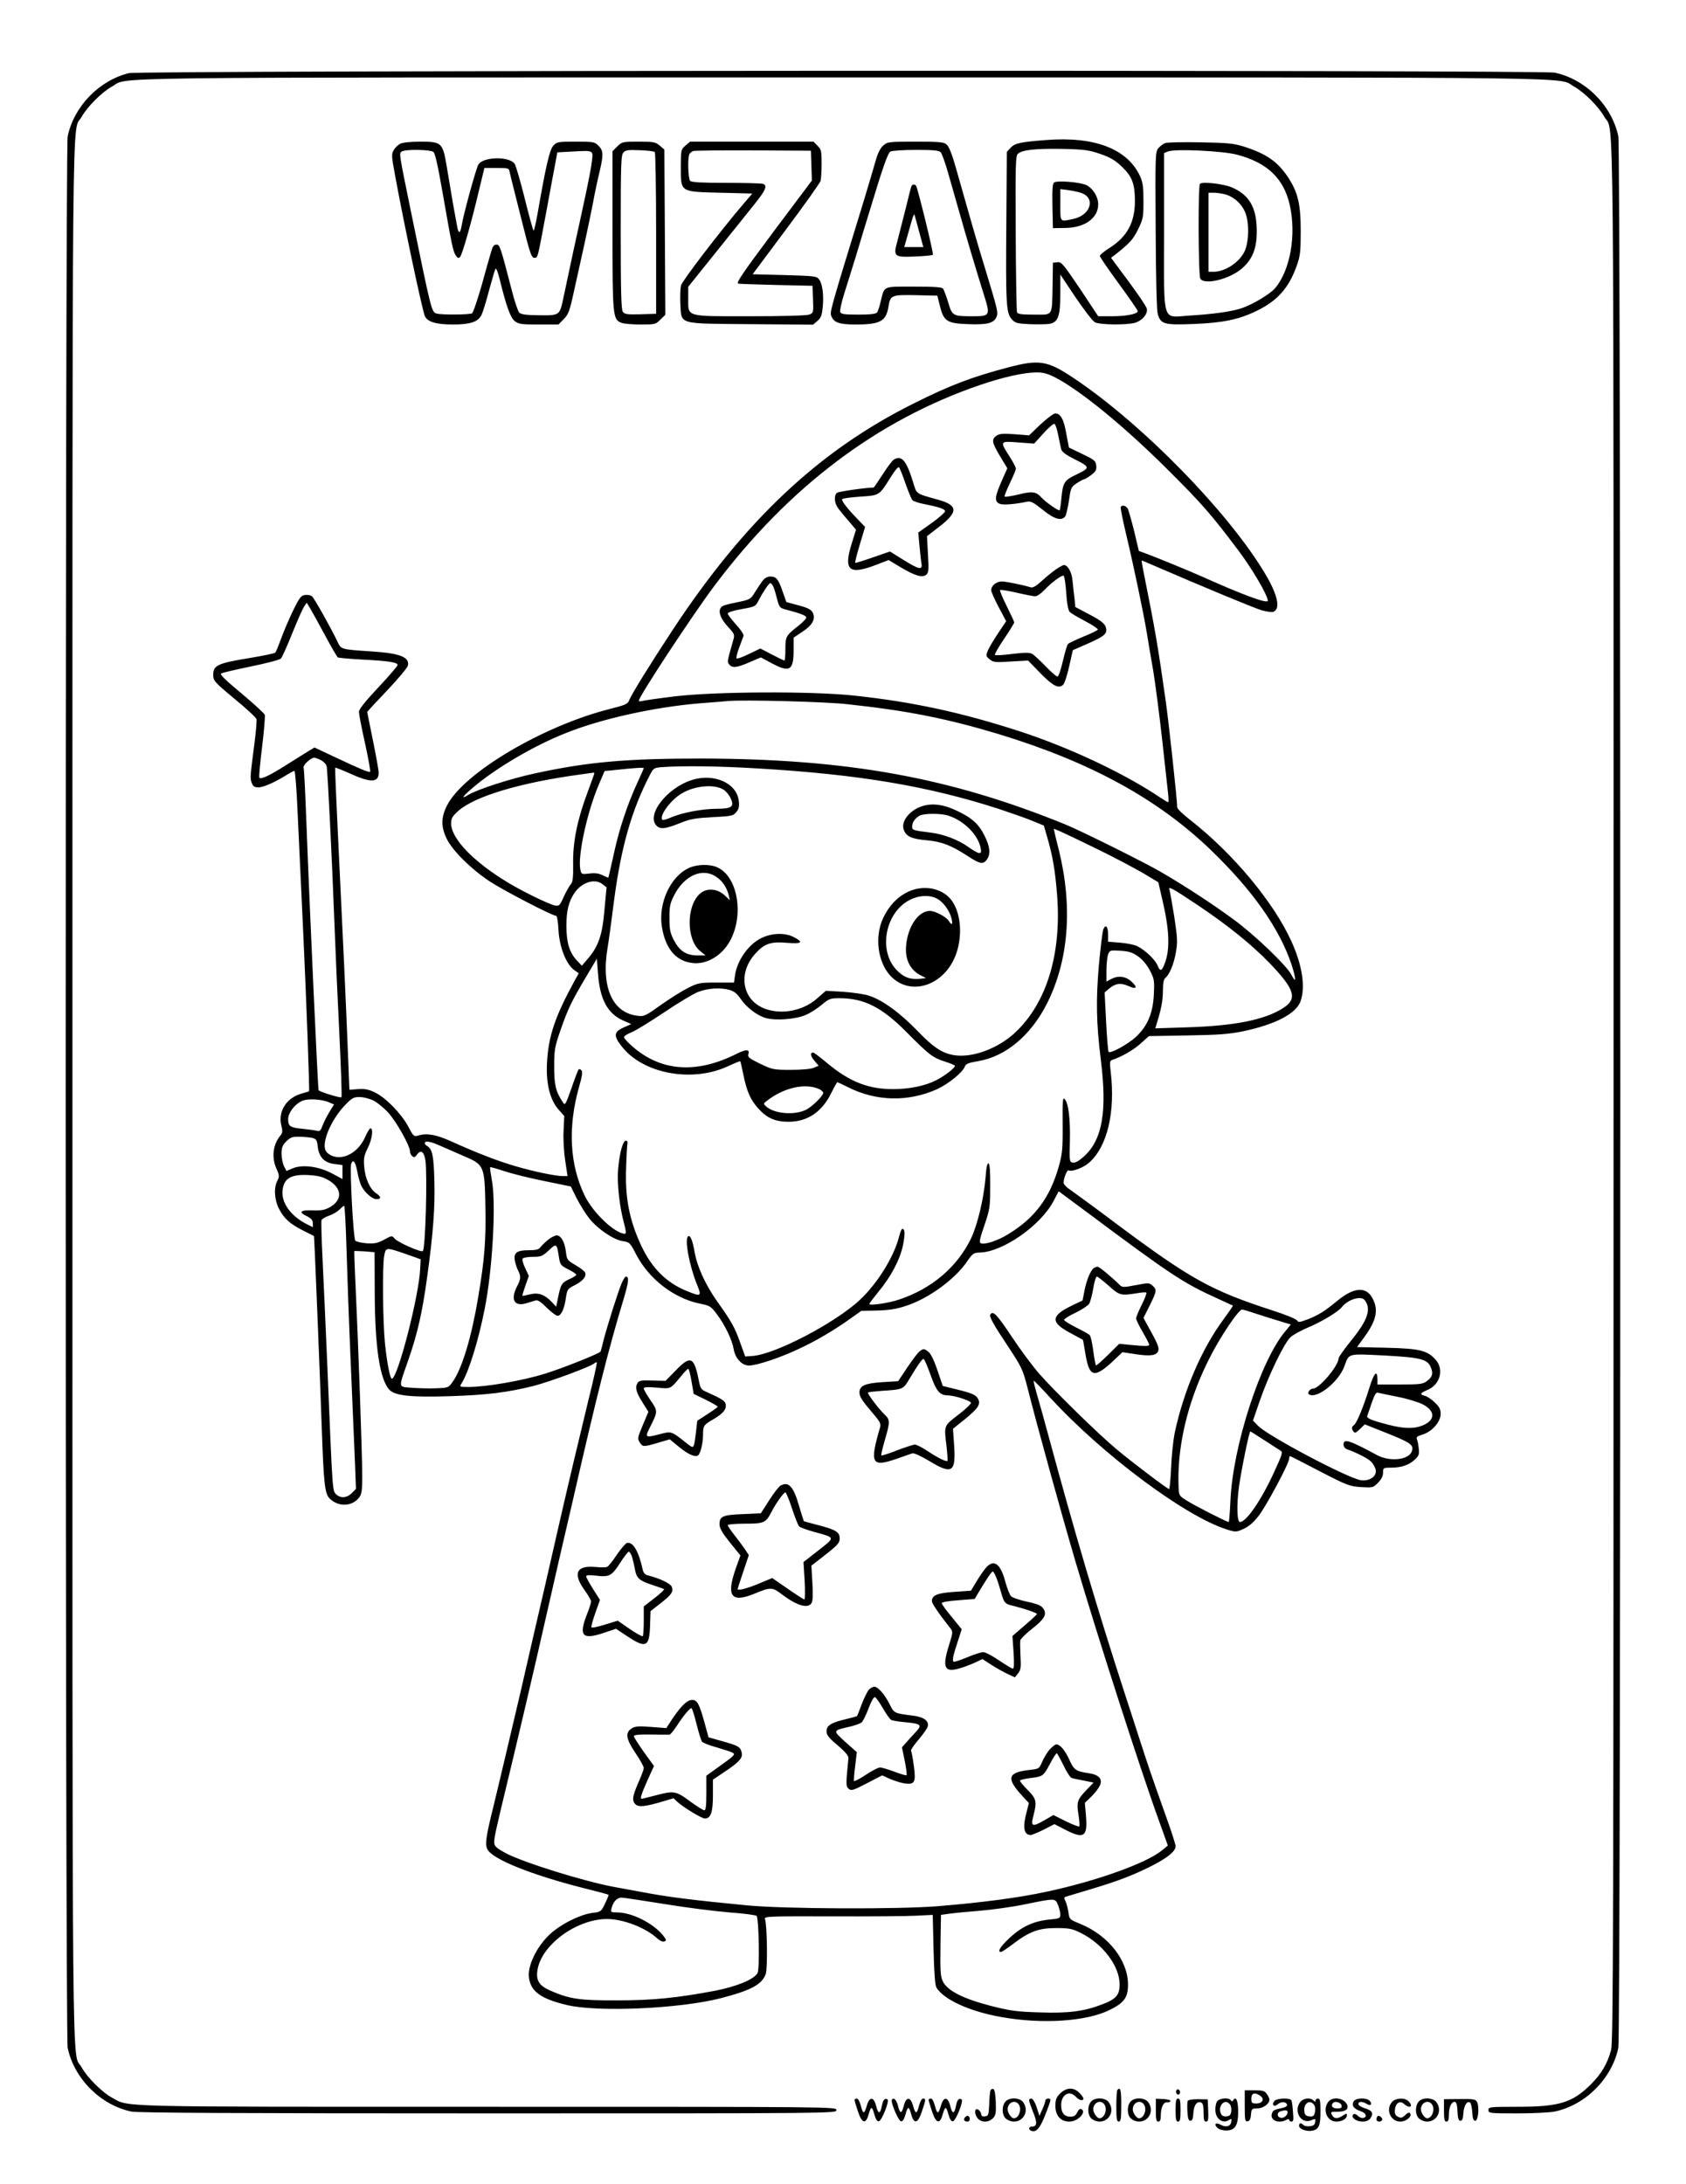 <?xml version="1.0" standalone="no"?>
<!DOCTYPE svg PUBLIC "-//W3C//DTD SVG 20010904//EN"
 "http://www.w3.org/TR/2001/REC-SVG-20010904/DTD/svg10.dtd">
<svg version="1.0" xmlns="http://www.w3.org/2000/svg"
 width="1024pt" height="1326pt" viewBox="0 0 1024 1326"
 preserveAspectRatio="xMidYMid meet">

<g transform="translate(0,1326) scale(0.1,-0.1)"
fill="#000000" stroke="none">
<path d="M783 12816 c-181 -44 -334 -202 -372 -384 -16 -76 -16 -11528 0
-11604 39 -187 200 -348 387 -387 38 -8 662 -11 2167 -11 2108 0 2115 0 2115
20 0 20 -7 20 -2118 20 -2314 0 -2173 -3 -2283 56 -61 34 -149 122 -183 183
-61 113 -56 -384 -56 5921 0 6305 -5 5808 56 5921 34 61 122 149 183 183 112
60 -240 56 4441 56 4681 0 4329 4 4441 -56 61 -34 149 -122 183 -183 61 -113
56 384 56 -5921 0 -5139 -2 -5762 -15 -5815 -22 -82 -58 -144 -122 -208 -112
-112 -193 -137 -445 -137 -171 0 -178 -1 -178 -20 0 -19 7 -20 175 -20 95 0
198 5 227 11 187 39 348 200 387 387 16 76 16 11528 0 11604 -39 187 -200 348
-387 387 -82 17 -8588 14 -8659 -3z"/>
<path d="M6355 12410 c-157 -12 -191 -19 -217 -47 l-23 -25 -3 -431 c-4 -490
-1 -546 32 -584 21 -24 31 -27 109 -31 47 -2 102 -1 122 2 52 10 65 47 65 187
l0 112 93 -139 c52 -76 104 -145 118 -151 29 -15 189 -17 241 -3 46 13 81 55
73 87 -3 13 -53 87 -111 165 l-106 143 24 18 c90 71 109 92 140 154 31 64 33
74 33 173 0 86 -4 113 -21 151 -77 165 -275 242 -569 219z m329 -85 c63 -22
90 -39 132 -79 60 -58 77 -103 77 -206 0 -130 -47 -217 -154 -285 -32 -20 -59
-42 -59 -49 0 -6 52 -82 115 -168 63 -86 115 -161 115 -167 0 -17 -70 -31
-157 -31 l-83 0 -110 166 c-102 151 -113 165 -138 162 l-27 -3 -2 -135 c-4
-195 5 -180 -112 -180 -75 0 -100 3 -104 14 -3 8 -7 224 -8 480 -2 411 -1 469
13 482 24 24 108 33 273 30 133 -3 159 -7 229 -31z"/>
<path d="M6402 12152 c-9 -6 -12 -42 -10 -143 l3 -134 70 1 c122 0 205 59 205
144 0 45 -31 95 -71 116 -36 18 -177 30 -197 16z m167 -64 c87 -32 54 -135
-50 -157 -83 -18 -79 -22 -79 85 l0 96 53 -7 c28 -4 63 -12 76 -17z"/>
<path d="M2430 12387 c-13 -7 -31 -24 -39 -39 -14 -24 -13 -38 8 -150 55 -301
165 -817 181 -856 15 -36 68 -52 170 -52 105 0 152 15 174 57 8 16 29 83 46
149 18 65 35 125 39 132 4 7 15 -19 25 -60 42 -171 66 -236 92 -257 24 -19 41
-21 146 -21 l120 0 32 33 c29 29 36 48 65 182 18 83 46 209 62 280 16 72 38
180 50 240 11 61 29 146 40 190 25 106 24 131 -6 160 -23 24 -30 25 -138 25
-107 0 -115 -1 -136 -24 -23 -24 -46 -125 -96 -413 -10 -57 -21 -103 -24 -103
-3 0 -27 86 -53 191 -26 105 -54 201 -62 214 -32 48 -194 44 -221 -5 -15 -27
-91 -304 -101 -369 -8 -49 -19 -53 -27 -8 -3 17 -15 82 -26 142 -10 61 -27
159 -37 220 -25 149 -30 155 -161 155 -58 0 -108 -5 -123 -13z m202 -49 c11
-9 28 -86 57 -253 57 -325 62 -346 78 -374 13 -19 17 -21 28 -10 13 16 67 203
115 407 l32 132 74 0 c73 0 75 0 80 -27 3 -16 34 -138 68 -273 54 -216 63
-245 81 -245 22 0 18 -15 75 290 22 121 46 249 53 285 l12 65 91 5 c131 7 127
9 119 -58 -3 -32 -22 -129 -41 -217 -19 -88 -52 -241 -74 -340 -21 -99 -46
-217 -56 -263 -25 -119 -22 -117 -149 -116 -79 1 -110 5 -121 16 -8 8 -28 66
-44 129 -71 273 -74 284 -95 284 -15 0 -23 -11 -31 -40 -7 -22 -33 -114 -58
-205 -26 -90 -52 -168 -59 -172 -14 -9 -182 -10 -214 -2 -32 9 -31 4 -159 629
-71 347 -71 345 -54 355 23 15 173 12 192 -2z"/>
<path d="M3749 12371 l-29 -29 0 -482 c0 -524 2 -540 55 -560 15 -6 67 -10
116 -10 87 0 92 1 120 30 l30 29 -3 501 -3 502 -28 24 c-26 22 -37 24 -128 24
-98 0 -101 -1 -130 -29z m228 -34 c4 -5 8 -228 8 -495 l0 -487 -95 -3 c-80 -2
-97 0 -107 15 -10 13 -13 123 -13 484 0 423 2 469 17 484 13 14 32 16 99 13
45 -1 86 -7 91 -11z"/>
<path d="M4163 12376 c-27 -24 -28 -27 -28 -130 0 -154 -7 -150 240 -156 l194
-5 -52 -61 c-143 -167 -373 -468 -381 -497 -4 -18 -6 -67 -4 -110 8 -130 -22
-121 427 -125 l379 -3 27 23 c22 19 27 34 32 85 7 73 -2 141 -23 168 -14 18
-30 20 -209 25 l-194 5 203 272 c112 150 206 282 210 295 3 13 6 60 6 106 0
75 -2 85 -25 107 l-24 25 -375 0 -375 0 -28 -24z m765 -121 l3 -91 -226 -301
c-199 -267 -233 -317 -222 -325 1 -1 103 -5 227 -8 l225 -5 3 -83 c3 -81 2
-82 -23 -92 -16 -6 -164 -10 -361 -10 -395 0 -374 -6 -374 110 l0 69 159 198
c87 109 193 241 235 293 77 95 89 123 60 134 -9 3 -109 6 -223 6 -148 0 -210
3 -219 12 -13 13 -17 146 -4 164 4 6 14 14 22 17 8 3 173 5 365 4 l350 -2 3
-90z"/>
<path d="M5365 12377 c-17 -14 -33 -45 -45 -87 -10 -36 -41 -139 -68 -230
-217 -707 -213 -693 -202 -721 16 -38 49 -49 148 -49 148 0 184 20 198 108 11
70 18 73 166 70 l131 -3 16 -64 c23 -92 44 -105 174 -109 114 -4 152 6 169 43
12 27 8 42 -72 305 -38 123 -75 250 -164 565 -32 115 -51 165 -67 178 -18 15
-44 17 -190 17 -160 0 -169 -1 -194 -23z m348 -41 c8 -8 28 -65 46 -128 18
-62 48 -169 68 -238 43 -153 105 -360 149 -500 40 -126 37 -130 -67 -130 -122
0 -126 2 -150 84 -12 39 -26 77 -32 84 -7 9 -55 12 -178 12 -191 0 -176 6
-200 -90 -7 -30 -17 -61 -22 -67 -7 -9 -42 -13 -114 -13 -86 0 -105 3 -110 16
-3 9 8 60 25 113 17 53 49 157 72 231 22 74 59 196 82 270 81 268 110 350 126
360 9 5 79 10 154 10 105 0 140 -3 151 -14z"/>
<path d="M5537 12133 c-3 -5 -19 -66 -36 -138 -18 -71 -41 -161 -51 -200 -26
-94 -20 -98 113 -92 53 2 100 7 103 10 6 6 -91 400 -102 419 -6 10 -21 10 -27
1z m48 -289 l23 -84 -58 0 -58 0 25 88 c32 115 35 122 40 99 3 -10 15 -56 28
-103z"/>
<path d="M7075 12391 c-11 -5 -29 -18 -39 -30 -19 -21 -20 -39 -17 -494 1
-269 6 -488 12 -510 17 -65 37 -71 217 -64 179 7 277 27 387 81 126 62 193
139 241 273 21 59 24 86 24 209 0 167 -17 237 -79 331 -63 93 -131 140 -266
183 -60 19 -97 23 -265 26 -107 2 -204 0 -215 -5z m438 -70 c185 -49 285 -145
321 -308 40 -181 2 -393 -89 -502 -33 -38 -142 -103 -210 -124 -63 -20 -169
-34 -311 -43 -170 -10 -154 -62 -154 511 l0 476 23 9 c40 18 332 4 420 -19z"/>
<path d="M7288 12144 c-12 -12 -10 -552 2 -575 23 -42 179 -4 254 62 64 56 90
123 89 229 -1 139 -44 215 -148 261 -51 23 -183 38 -197 23z m154 -64 c50 -14
97 -55 119 -105 27 -59 26 -181 -2 -241 -32 -67 -118 -124 -189 -124 l-30 0 0
240 0 240 33 0 c17 0 49 -5 69 -10z"/>
<path d="M6125 11030 c-221 -58 -353 -108 -575 -219 -575 -286 -1026 -710
-1465 -1376 -135 -205 -251 -392 -264 -427 -8 -22 -23 -28 -117 -52 -405 -102
-889 -388 -989 -586 -37 -72 -37 -130 -2 -202 36 -73 147 -183 260 -258 83
-55 382 -210 405 -210 5 0 12 -39 14 -87 6 -103 46 -205 94 -241 l29 -21 -24
-43 c-120 -219 -161 -339 -169 -505 -6 -124 19 -222 72 -281 l33 -37 -4 -90
c-3 -50 2 -131 10 -182 l14 -93 -28 0 c-43 0 -175 27 -284 59 -103 29 -243 83
-399 154 -90 40 -145 49 -197 33 -25 -7 -29 -4 -60 56 -43 79 -139 177 -204
207 -38 18 -62 22 -101 19 l-52 -4 -6 155 c-18 452 -31 717 -65 1426 -10 204
-17 372 -15 374 2 2 40 -13 85 -33 129 -59 179 -59 179 3 0 14 -16 103 -35
196 -19 94 -35 171 -35 173 0 1 54 60 120 129 67 70 123 138 127 151 13 52
-47 76 -217 87 -194 13 -187 11 -212 63 -40 84 -140 261 -153 272 -8 6 -26 10
-42 8 -24 -3 -34 -15 -72 -93 -24 -49 -57 -126 -73 -170 -16 -44 -32 -83 -36
-87 -5 -5 -78 -20 -163 -34 -185 -30 -214 -44 -214 -99 0 -38 4 -43 130 -148
72 -59 132 -115 133 -123 2 -9 -3 -73 -12 -142 -27 -210 -28 -216 -17 -245 8
-21 17 -27 41 -27 30 0 100 31 172 76 21 13 41 24 46 24 5 0 14 -118 20 -262
7 -145 21 -452 32 -683 21 -447 41 -998 37 -1000 -1 -1 -21 -7 -45 -14 -93
-26 -145 -109 -123 -195 8 -31 7 -44 -3 -56 -48 -55 -59 -136 -26 -207 17 -38
17 -46 5 -70 -23 -43 -19 -117 10 -172 29 -58 67 -92 149 -133 34 -17 62 -31
63 -32 2 -2 38 -883 48 -1186 11 -311 18 -376 45 -405 51 -54 136 -53 180 2
17 22 20 41 20 137 0 123 -24 800 -40 1140 -6 120 -9 220 -8 221 2 1 30 0 63
-2 l60 -5 1 -247 c1 -325 30 -521 87 -586 33 -38 128 -49 372 -41 219 7 345
22 505 62 101 26 341 115 368 136 7 6 14 9 17 6 2 -2 -20 -103 -50 -223 -60
-248 -115 -478 -174 -735 -68 -300 -121 -529 -161 -700 -21 -91 -56 -244 -78
-340 -70 -299 -132 -560 -161 -680 -50 -200 -57 -248 -40 -278 32 -60 268
-154 578 -233 85 -21 156 -40 157 -42 2 -1 -8 -26 -21 -53 -24 -50 -26 -51
-77 -57 -78 -10 -203 -74 -267 -138 -75 -75 -125 -181 -119 -250 9 -87 70
-133 230 -171 187 -45 685 -23 935 41 186 48 252 84 274 148 12 37 8 301 -5
334 -6 15 30 16 406 15 227 -1 458 1 513 4 l100 5 5 -210 c3 -132 9 -217 17
-230 42 -73 201 -146 393 -180 251 -45 519 -27 660 43 89 44 111 76 111 154 0
147 -120 299 -289 368 -66 27 -67 27 -73 72 -4 25 -12 55 -18 67 -9 17 -9 22
1 26 7 2 76 23 153 46 168 50 261 86 377 145 94 49 138 86 138 116 0 10 -23
83 -51 161 -95 265 -117 332 -164 477 -26 80 -64 199 -86 265 -176 541 -313
1005 -470 1585 -23 85 -54 197 -69 248 -15 51 -25 92 -21 90 4 -2 51 -50 104
-108 316 -343 816 -716 1068 -795 54 -17 57 -17 101 3 32 14 61 39 92 79 46
58 186 320 186 348 0 8 2 15 5 15 3 0 84 -41 181 -92 166 -86 181 -91 250 -96
71 -4 74 -4 103 26 21 21 31 40 31 61 0 30 1 31 49 31 62 0 109 16 144 49 24
22 28 32 24 66 -2 22 -7 48 -11 57 -6 13 1 19 34 29 57 17 110 77 110 125 0
29 -8 44 -36 70 -19 19 -46 37 -60 40 -33 9 -30 16 16 36 78 32 102 127 48
185 -50 55 -97 66 -295 71 l-181 4 43 59 c78 106 90 172 46 246 -39 63 -110
56 -205 -21 -80 -66 -116 -89 -185 -116 -48 -18 -56 -19 -63 -6 -5 8 -72 36
-151 61 -373 121 -498 191 -947 526 -129 97 -254 188 -277 204 -24 15 -43 35
-43 45 0 28 21 80 31 75 17 -11 90 16 123 46 111 97 161 306 132 552 -7 60 -6
68 11 73 56 19 128 60 171 99 l50 45 233 4 c191 3 253 8 338 25 199 42 325
108 351 185 29 88 9 217 -56 360 -108 239 -355 535 -616 739 -43 33 -78 67
-78 76 0 41 -52 521 -70 646 -47 331 -63 427 -134 780 -8 39 -13 71 -12 72 1
1 30 -11 66 -27 284 -123 618 -262 663 -275 30 -8 61 -13 71 -9 44 17 27 100
-46 224 -220 374 -751 918 -1169 1196 -157 105 -208 113 -394 64z m281 -60
c153 -78 421 -297 685 -560 212 -211 265 -272 432 -494 86 -115 177 -271 177
-303 0 -20 -151 35 -400 147 -74 33 -286 120 -344 141 l-39 14 -28 118 c-16
65 -34 127 -39 138 -11 19 -35 26 -43 11 -3 -4 12 -79 33 -167 45 -188 105
-475 125 -595 7 -47 25 -150 39 -230 13 -80 38 -271 55 -425 17 -154 33 -301
36 -327 3 -27 3 -48 0 -48 -4 0 -25 13 -48 28 -218 147 -553 305 -862 405
-347 112 -642 176 -995 214 -257 28 -851 25 -1095 -5 -99 -12 -188 -25 -197
-28 -10 -3 -18 -2 -18 2 0 25 325 519 460 699 449 597 986 1003 1610 1217 137
47 264 76 341 77 43 1 69 -6 115 -29z m-4433 -1565 c38 -71 74 -133 79 -136 5
-3 71 -9 146 -13 160 -8 217 -17 217 -33 0 -6 -53 -68 -117 -136 -81 -86 -118
-133 -118 -149 0 -12 16 -98 37 -190 20 -92 34 -170 31 -173 -6 -6 -56 14
-221 92 l-117 55 -33 -20 c-17 -10 -76 -47 -130 -81 -110 -70 -163 -95 -172
-82 -3 5 5 90 17 188 12 98 19 186 16 194 -4 9 -67 67 -142 130 -95 78 -132
115 -123 120 7 5 89 24 181 43 93 19 174 40 182 48 7 7 38 75 68 151 31 76 63
149 72 163 l17 25 20 -33 c11 -18 51 -91 90 -163z m3172 -420 c365 -39 605
-87 915 -180 561 -170 973 -395 1299 -710 252 -244 413 -474 486 -693 28 -88
28 -117 -1 -61 -28 56 -221 241 -349 335 -118 87 -281 195 -440 288 -93 55
-489 252 -585 291 -703 286 -1323 398 -2210 400 -455 0 -687 -20 -1010 -90
-146 -31 -357 -99 -408 -132 -46 -29 -31 -6 31 46 140 119 370 254 562 330
216 87 538 158 812 181 71 5 148 12 173 14 98 9 593 -4 725 -19z m-3195 -340
c16 -9 32 -25 34 -38 6 -25 32 -556 47 -947 5 -140 18 -435 29 -654 11 -220
17 -403 14 -407 -4 -7 -127 31 -139 42 -4 5 -53 1067 -75 1649 -6 162 -13 301
-16 309 -5 16 42 60 64 61 7 0 26 -7 42 -15z m2651 -50 c614 -36 1037 -107
1469 -247 69 -23 158 -54 197 -70 l73 -30 19 -66 c33 -111 49 -200 61 -351 29
-361 -63 -663 -258 -843 -96 -88 -240 -145 -347 -136 -83 7 -138 41 -244 151
-104 108 -214 188 -295 213 -28 9 -98 19 -156 23 l-104 6 -54 -47 c-84 -74
-211 -99 -313 -63 -140 50 -171 214 -62 335 56 62 93 75 196 66 88 -7 100 4
36 36 -52 27 -134 24 -197 -8 -77 -38 -146 -137 -158 -226 l-6 -43 -107 0
c-100 0 -111 -2 -171 -32 -36 -18 -110 -64 -165 -103 -92 -66 -103 -72 -140
-67 -155 17 -225 172 -185 412 6 33 24 164 40 292 43 324 107 547 218 760 21
40 24 42 74 46 128 9 351 6 579 -8z m-691 1 c0 -2 -15 -36 -34 -77 -65 -140
-113 -285 -146 -434 -18 -83 -34 -151 -35 -153 -1 -1 -16 5 -34 14 -24 12 -47
15 -81 11 -47 -6 -49 -5 -55 23 -18 80 41 351 112 517 l35 82 51 5 c127 14
187 18 187 12z m-300 -30 c0 -3 -20 -58 -44 -123 -60 -161 -88 -298 -85 -430
1 -82 -2 -107 -14 -121 -9 -10 -28 -44 -43 -76 -24 -54 -28 -58 -54 -53 -37 8
-188 81 -280 136 -212 127 -350 269 -350 362 0 30 7 43 41 74 101 91 379 174
749 224 36 5 68 9 73 10 4 0 7 -1 7 -3z m3055 -461 c105 -51 230 -118 280
-147 l90 -54 22 -95 c46 -192 51 -313 16 -401 -18 -46 -27 -47 -43 -8 -14 34
-74 91 -121 115 -17 9 -65 19 -105 22 l-74 6 0 43 c0 49 -15 66 -29 32 -5 -13
-17 -111 -27 -218 -18 -212 -16 -350 12 -575 39 -313 9 -483 -100 -583 -31
-29 -54 -42 -69 -40 -22 3 -22 6 -19 133 3 135 -9 230 -32 253 -12 12 -13 -12
-12 -155 1 -149 -2 -177 -23 -253 -54 -192 -146 -315 -310 -414 -61 -38 -139
-63 -163 -54 -12 5 -9 23 21 110 33 97 35 111 35 237 1 91 -3 135 -10 138 -8
3 -14 -26 -18 -84 -11 -130 -49 -290 -90 -375 -85 -172 -237 -301 -434 -367
-64 -22 -182 -39 -182 -27 0 4 24 35 53 71 79 95 133 198 151 284 14 70 13
101 -4 101 -4 0 -13 -21 -19 -46 -31 -123 -131 -285 -239 -386 -152 -141 -516
-331 -653 -340 l-43 -3 -31 86 c-34 94 -50 123 -141 251 -69 98 -120 209 -135
296 -12 70 -26 105 -39 97 -24 -15 6 -177 54 -295 29 -71 24 -73 -64 -37 -122
50 -210 137 -274 272 -73 155 -101 294 -93 480 2 72 6 137 8 145 2 8 -2 15
-10 15 -18 0 -38 -73 -47 -175 -7 -85 9 -228 36 -326 12 -43 14 -64 6 -64 -61
1 -193 126 -244 230 -92 188 -104 415 -36 658 20 69 24 96 15 105 -6 6 -13 8
-17 5 -3 -4 -23 -55 -43 -114 -38 -106 -39 -107 -54 -83 -42 64 -51 102 -51
214 0 101 3 119 38 220 45 129 65 172 154 322 l67 113 7 -90 c11 -156 58 -243
152 -285 l50 -22 -47 -21 c-60 -27 -62 -51 -8 -118 130 -163 424 -217 640
-118 41 19 75 33 77 31 2 -1 10 -38 19 -82 21 -102 43 -152 91 -205 52 -58
103 -80 184 -80 114 0 203 60 259 175 18 36 34 65 37 65 2 0 30 -13 62 -29
173 -88 368 -92 544 -13 69 32 154 101 168 137 6 17 23 23 81 33 168 28 322
158 419 352 131 261 156 585 71 930 -11 41 -22 87 -25 102 l-6 27 37 -15 c21
-9 124 -58 228 -109z m-3004 -214 l23 -18 -13 -139 c-13 -154 -37 -221 -104
-298 l-33 -39 -32 34 c-44 48 -62 107 -62 210 0 92 15 149 51 201 46 64 124
87 170 49z m3612 -125 c187 -125 331 -242 442 -357 150 -157 166 -213 78 -269
-113 -72 -294 -108 -587 -117 l-189 -6 7 24 c31 101 38 143 39 201 0 46 4 72
14 80 26 21 53 86 65 158 11 62 9 87 -10 215 -13 80 -26 153 -29 162 -10 26
14 13 170 -91z m-361 -312 c26 -18 53 -50 71 -84 27 -51 29 -61 25 -145 -5
-115 -38 -194 -110 -261 -47 -43 -153 -102 -165 -90 -3 3 -10 85 -15 183 l-9
178 26 22 c38 33 70 38 116 18 52 -24 62 -11 21 26 -36 33 -80 38 -124 15
l-28 -15 0 69 c0 38 5 81 10 96 10 25 13 26 75 22 51 -3 73 -10 107 -34z
m-2480 -204 c27 -8 45 -23 65 -52 36 -54 102 -104 156 -119 62 -16 182 -7 242
20 28 12 71 40 97 62 43 36 52 39 105 39 152 0 259 -54 413 -210 134 -135 156
-152 233 -176 31 -10 57 -21 57 -25 0 -13 -68 -65 -116 -88 -66 -33 -157 -52
-254 -53 -154 -1 -268 43 -406 158 -42 35 -80 64 -85 64 -20 0 -17 -21 7 -49
l26 -31 -29 -12 c-17 -8 -72 -13 -138 -13 -106 0 -113 1 -188 37 -66 32 -77
41 -72 57 10 32 -11 33 -72 3 -245 -123 -461 -107 -635 48 -27 23 -48 47 -48
53 0 7 21 21 48 31 26 11 115 66 197 121 83 56 175 111 205 123 60 23 135 28
192 12z m544 -602 c13 -6 24 -17 24 -23 0 -17 -66 -82 -102 -101 -67 -35 -188
-27 -240 15 -23 20 -23 20 -3 36 104 82 235 112 321 73z m-2709 -69 c23 -11
65 -45 92 -75 49 -54 131 -200 131 -234 0 -10 6 -23 14 -29 11 -10 17 -7 29
10 23 32 43 17 51 -37 12 -94 0 -533 -16 -549 -10 -10 -152 53 -171 75 -16 20
-17 20 -64 -6 -40 -21 -58 -25 -106 -22 -31 3 -62 9 -69 16 -12 12 -35 440
-25 467 12 30 25 14 37 -47 6 -35 18 -74 25 -88 21 -41 66 -80 91 -80 31 0 30
15 -2 36 -37 25 -66 89 -72 160 -4 53 -1 70 22 115 26 52 35 119 16 119 -5 0
-19 -23 -31 -50 -40 -94 -131 -146 -202 -117 -25 11 -38 24 -43 42 -14 57 42
181 118 262 45 47 55 53 91 53 23 0 60 -9 84 -21z m-269 -11 l31 -13 -28 -45
c-15 -25 -34 -62 -42 -83 -11 -31 -17 -37 -34 -32 -11 3 -49 8 -85 12 -78 7
-90 15 -90 59 0 41 48 100 94 114 38 11 112 6 154 -12z m-98 -217 c21 -6 26
-14 30 -54 8 -63 41 -97 104 -104 l46 -6 0 -42 0 -43 -65 35 c-80 42 -178 55
-238 30 l-37 -16 -15 29 c-8 16 -15 50 -15 75 0 38 5 52 29 76 26 25 36 29 83
28 29 -1 64 -4 78 -8z m781 -50 c35 -15 100 -44 144 -63 115 -49 119 -59 123
-303 4 -205 -5 -320 -43 -546 -40 -242 -97 -432 -153 -514 -28 -40 -28 -40
-102 -43 -41 -2 -108 0 -148 3 -86 8 -84 -10 -22 169 57 164 85 290 114 501
37 266 49 427 44 592 -4 147 -12 187 -44 206 -8 4 -14 12 -14 17 0 17 36 11
101 -19z m625 -211 l161 -33 35 -71 c20 -39 54 -94 77 -123 52 -65 148 -130
204 -138 41 -6 44 -9 82 -83 78 -148 229 -264 385 -296 60 -12 68 -16 102 -62
50 -65 95 -159 104 -214 9 -56 50 -100 93 -100 45 0 183 45 296 98 105 48 218
114 323 189 l63 45 97 2 c73 2 117 9 177 29 137 45 298 163 371 272 32 46 37
50 77 51 139 5 366 163 445 311 l32 61 178 -132 c499 -372 580 -426 782 -517
52 -24 96 -44 98 -45 2 -1 -23 -37 -55 -81 -135 -182 -244 -436 -299 -695 -8
-40 -18 -133 -21 -205 -3 -73 -9 -133 -12 -133 -10 0 -227 164 -321 243 -110
92 -372 348 -468 457 -41 47 -117 149 -169 228 -88 132 -112 157 -128 132 -8
-13 16 -57 112 -201 79 -120 85 -133 114 -245 57 -226 198 -737 291 -1054 133
-451 394 -1263 509 -1579 l52 -145 -34 -28 c-91 -77 -396 -187 -701 -252 -169
-37 -393 -66 -658 -88 -241 -20 -942 -17 -1165 5 -312 30 -456 48 -595 73 -74
14 -170 31 -212 39 -182 34 -546 147 -655 204 -51 27 -69 42 -71 60 -4 23 10
84 83 386 60 248 161 677 235 1005 23 102 59 259 80 350 21 91 57 246 80 345
141 618 218 923 307 1217 32 107 35 138 14 138 -4 0 -15 -17 -24 -37 -21 -47
-90 -266 -112 -352 -8 -36 -17 -66 -18 -67 -16 -15 -242 -105 -342 -135 -133
-41 -351 -79 -458 -79 -57 0 -57 0 -43 23 42 66 102 258 140 452 48 241 70
646 43 782 -7 40 -12 74 -10 77 2 2 41 -9 86 -24 45 -15 154 -42 243 -60z
m-1307 3 c79 -49 81 -117 6 -161 -33 -18 -52 -22 -105 -20 -76 3 -90 -10 -37
-35 28 -14 37 -25 37 -43 l0 -24 -40 20 c-94 48 -152 129 -144 202 7 75 52
101 163 94 58 -4 83 -11 120 -33z m105 -400 c4 -137 15 -453 26 -703 11 -250
22 -526 26 -612 l6 -157 -26 -26 c-30 -30 -69 -32 -95 -6 -22 22 -21 10 -51
736 -11 259 -25 570 -31 693 -6 122 -9 228 -6 235 3 7 23 19 46 27 22 7 50 24
62 36 13 13 26 24 29 24 4 0 10 -111 14 -247z m361 -46 l90 -32 -3 -58 c-7
-164 -137 -667 -172 -667 -11 0 -30 99 -42 215 -13 135 -16 463 -5 528 10 56
10 56 132 14z m5823 -279 c42 -54 20 -121 -79 -243 -43 -53 -79 -104 -79 -111
0 -45 -117 -184 -155 -184 -19 0 -38 -27 -25 -35 48 -30 180 75 215 170 30 81
16 77 243 66 220 -12 262 -22 282 -72 16 -37 10 -58 -23 -83 -26 -19 -42 -21
-165 -21 l-136 0 0 32 c-1 60 -21 39 -49 -52 -37 -118 -75 -211 -93 -226 -16
-13 -17 -19 -4 -39 8 -12 14 -10 39 14 l30 29 93 -37 c188 -74 206 -86 193
-126 -17 -53 -133 -66 -211 -24 -170 92 -204 102 -204 64 0 -11 8 -23 18 -27
58 -20 133 -58 150 -77 11 -11 23 -33 27 -47 10 -40 -36 -73 -90 -65 -79 12
-558 265 -623 329 l-32 33 41 119 c51 149 148 351 186 386 15 15 63 41 105 59
82 34 183 94 208 125 38 47 115 70 138 43z m-663 -82 c39 -13 103 -33 143 -45
l72 -22 -32 -39 c-151 -176 -321 -700 -335 -1032 -3 -71 -8 -128 -10 -128 -12
0 -212 102 -255 130 -48 30 -48 31 -50 88 -12 327 110 701 329 1010 24 34 49
62 56 62 7 0 44 -11 82 -24z m864 -506 c57 -11 125 -32 151 -45 76 -39 79 -93
7 -126 -54 -24 -115 -24 -213 1 -101 26 -136 40 -130 54 2 6 15 41 27 79 17
50 27 66 38 62 9 -2 63 -14 120 -25z m-812 -262 c45 -29 89 -58 99 -64 16 -9
14 -19 -34 -123 -78 -173 -172 -311 -211 -311 -18 0 -21 103 -6 214 13 96 62
336 69 336 2 0 39 -24 83 -52z m-3642 -2817 c132 -22 310 -44 395 -51 85 -6
159 -16 165 -21 14 -14 20 -321 6 -347 -20 -38 -126 -82 -260 -108 -229 -43
-377 -58 -591 -58 -230 -1 -290 8 -407 59 -68 30 -88 61 -79 122 21 153 235
312 422 313 99 0 236 -53 306 -118 17 -15 33 -22 43 -18 15 5 13 10 -10 39
-62 74 -189 137 -278 137 -38 0 -39 1 -32 28 9 36 33 62 59 62 12 0 129 -18
261 -39z m2391 -6 c7 -19 14 -45 14 -58 0 -22 -5 -25 -63 -30 -96 -9 -168 -41
-242 -109 -59 -54 -80 -88 -56 -88 6 0 38 21 73 48 102 77 157 97 263 97 80 0
97 -4 150 -30 134 -67 235 -201 235 -312 0 -65 -21 -89 -105 -121 -111 -43
-206 -55 -379 -49 -142 4 -177 9 -300 40 -165 43 -261 91 -289 147 -15 31 -17
59 -15 220 l3 185 50 7 c28 4 111 12 185 18 74 6 198 23 275 39 186 38 183 38
201 -4z"/>
<path d="M6320 10684 l-70 -67 -88 7 c-71 5 -91 3 -110 -9 -31 -23 -28 -41 22
-125 l44 -73 -25 -56 c-53 -118 -56 -146 -20 -160 20 -8 93 -2 164 13 23 5 39
-3 96 -49 70 -57 113 -69 136 -41 6 7 16 50 23 95 11 78 13 84 47 107 20 13
40 24 45 24 5 0 24 12 43 26 28 21 34 32 31 57 -3 29 -10 35 -85 71 l-81 39
-16 85 c-15 87 -35 122 -67 122 -10 0 -50 -30 -89 -66z m107 -65 c7 -35 15
-74 18 -86 4 -16 29 -35 86 -63 92 -47 92 -50 0 -94 -68 -33 -76 -47 -85 -145
-3 -35 -8 -66 -10 -69 -6 -6 -87 51 -111 78 -33 36 -55 39 -139 18 -43 -10
-81 -16 -84 -13 -3 3 11 39 31 81 20 41 37 81 37 89 0 8 -18 42 -40 76 -58 91
-58 92 55 83 l96 -7 56 62 c31 34 61 60 67 58 6 -2 16 -32 23 -68z"/>
<path d="M5429 10470 c-10 -6 -40 -46 -68 -90 -29 -44 -53 -80 -55 -80 -45 0
-214 -24 -223 -32 -18 -15 -16 -59 4 -88 9 -14 38 -50 65 -80 l47 -56 -24 -77
c-54 -169 -21 -200 144 -137 l78 30 75 -45 c86 -51 130 -64 154 -44 14 12 16
29 10 124 l-6 110 78 60 c112 87 110 127 -6 160 -145 41 -133 32 -157 110 -40
129 -68 163 -116 135z m70 -144 c18 -50 36 -95 42 -102 5 -6 35 -17 67 -23 95
-19 132 -31 132 -45 0 -7 -37 -39 -81 -71 l-82 -58 7 -76 c4 -42 9 -91 12
-108 9 -46 -10 -43 -109 18 l-82 51 -104 -36 c-57 -20 -106 -35 -107 -33 -2 2
10 52 28 111 l32 107 -45 47 c-66 68 -100 113 -94 122 2 4 52 11 110 15 119 8
113 4 189 125 21 34 42 58 46 53 5 -4 22 -48 39 -97z"/>
<path d="M6414 9804 c-21 -15 -60 -46 -87 -71 -31 -29 -53 -42 -65 -39 -50 15
-151 36 -178 36 -33 0 -64 -26 -64 -53 0 -9 20 -55 45 -102 l46 -86 -48 -72
c-27 -40 -55 -87 -63 -106 -13 -32 -12 -35 11 -54 22 -18 34 -19 128 -13 l105
6 73 -75 c78 -80 114 -98 140 -72 9 8 25 59 37 113 l22 97 94 41 c103 46 119
61 105 102 -8 20 -32 39 -97 73 l-87 46 -5 53 c-4 28 -9 77 -12 108 -5 52 -29
94 -53 94 -4 0 -26 -12 -47 -26z m62 -145 c4 -65 12 -105 21 -114 8 -8 50 -33
94 -56 44 -23 78 -46 77 -51 -2 -5 -41 -24 -88 -43 -46 -19 -88 -39 -93 -44
-6 -6 -19 -51 -31 -102 -12 -51 -26 -94 -32 -96 -6 -2 -39 26 -73 62 -35 36
-72 70 -83 76 -15 8 -48 8 -120 -1 -54 -7 -102 -10 -105 -6 -4 3 21 47 55 97
34 50 62 96 62 100 0 5 -21 50 -46 100 -25 50 -43 94 -40 97 3 3 48 -4 100
-16 52 -12 103 -22 113 -22 11 0 35 16 54 36 44 47 109 95 119 89 5 -3 12 -50
16 -106z"/>
<path d="M4627 9728 c-13 -18 -34 -50 -46 -70 -19 -32 -29 -38 -79 -49 -106
-22 -115 -25 -125 -40 -16 -25 1 -67 45 -115 40 -43 41 -47 31 -82 -38 -132
-37 -130 -24 -146 19 -23 46 -20 124 14 l68 29 65 -35 c111 -59 134 -45 134
80 l0 75 54 36 c61 40 81 78 62 116 -9 18 -29 29 -86 44 l-74 20 -22 62 c-26
77 -39 93 -75 93 -20 0 -35 -9 -52 -32z m70 -30 c6 -13 16 -47 23 -76 13 -49
16 -53 54 -63 78 -20 120 -35 123 -46 2 -6 -18 -28 -44 -49 -80 -62 -83 -68
-83 -145 0 -38 -2 -69 -6 -69 -3 0 -37 16 -75 36 l-71 37 -69 -33 c-38 -19
-72 -31 -75 -27 -4 4 3 33 15 64 12 32 24 65 27 73 2 8 -18 39 -46 69 -27 30
-50 60 -50 66 0 7 32 18 73 25 94 17 95 17 114 54 28 54 63 106 72 106 4 0 12
-10 18 -22z"/>
<path d="M4203 8525 c-154 -48 -283 -217 -213 -280 23 -21 54 -17 150 22 53
21 88 27 188 32 116 6 125 8 144 31 16 19 19 35 15 68 -12 108 -150 169 -284
127z m193 -60 c14 -9 32 -31 41 -50 25 -52 8 -65 -84 -65 -86 0 -208 -23 -276
-52 -26 -12 -50 -18 -54 -15 -21 22 47 117 114 158 80 50 203 61 259 24z"/>
<path d="M5601 8366 c-79 -26 -132 -95 -111 -146 16 -39 47 -53 137 -61 91 -8
149 -30 252 -97 73 -48 93 -51 115 -20 24 34 19 78 -15 146 -35 70 -78 109
-172 152 -77 37 -146 45 -206 26z m160 -58 c96 -32 179 -116 195 -196 9 -43
-6 -42 -76 7 -61 43 -147 76 -225 86 -112 14 -115 15 -115 38 1 26 17 49 45
65 26 15 133 15 176 0z"/>
<path d="M4185 7991 c-113 -51 -188 -214 -165 -358 22 -136 89 -212 193 -220
71 -6 148 33 199 101 113 152 80 424 -59 482 -45 19 -120 17 -168 -5z m165
-54 c37 -24 65 -66 76 -112 l7 -30 -31 29 c-45 42 -108 47 -149 12 -86 -73
-86 -283 1 -351 l31 -25 -50 0 c-67 0 -107 26 -142 92 -23 45 -27 66 -27 133
-1 67 3 89 26 135 61 124 173 175 258 117z"/>
<path d="M5515 7846 c-65 -31 -117 -86 -152 -161 -52 -113 -32 -266 45 -349
122 -130 332 -59 400 135 44 127 23 280 -49 346 -62 57 -161 68 -244 29z m175
-41 c37 -19 75 -70 88 -117 11 -41 4 -50 -16 -18 -15 24 -83 60 -114 60 -71 0
-136 -97 -145 -214 -6 -79 23 -140 81 -173 l40 -21 -35 -4 c-63 -6 -102 9
-145 55 -108 114 -70 336 71 418 57 33 127 39 175 14z"/>
<path d="M3328 5733 c-18 -15 -39 -36 -46 -45 -10 -14 -27 -18 -72 -18 -71 0
-92 -16 -83 -63 3 -18 12 -44 19 -59 19 -36 18 -52 -6 -98 -40 -79 -18 -122
53 -103 23 7 50 15 59 18 13 5 32 -7 69 -44 29 -29 59 -51 68 -49 21 4 39 44
48 109 8 51 10 55 54 77 49 25 72 53 63 76 -3 9 -30 29 -59 46 -50 29 -52 32
-58 81 -7 60 -30 99 -56 99 -11 0 -34 -12 -53 -27z m67 -107 c7 -44 11 -49 56
-72 27 -13 49 -28 49 -33 0 -4 -18 -16 -41 -26 -47 -22 -53 -31 -69 -109 l-12
-59 -28 30 c-42 44 -81 58 -132 45 -23 -6 -44 -10 -45 -8 -2 1 7 29 18 61 l21
59 -22 47 c-13 26 -19 52 -16 58 4 6 32 11 62 11 50 0 58 3 97 39 47 45 49 43
62 -43z"/>
<path d="M6644 5562 c-20 -13 -44 -71 -57 -135 l-12 -62 -65 -31 c-129 -62
-131 -102 -10 -166 41 -22 76 -41 77 -42 1 -1 7 -33 13 -71 25 -162 54 -169
186 -43 l41 39 80 -12 c91 -14 129 -8 138 21 6 20 -4 44 -67 157 l-23 42 38
76 c43 87 44 96 17 120 -20 18 -25 18 -102 3 -74 -14 -82 -14 -97 1 -54 53
-125 111 -135 111 -6 0 -16 -4 -22 -8z m89 -107 c65 -59 74 -62 172 -46 28 5
53 7 57 4 4 -2 -8 -35 -27 -73 -19 -38 -35 -76 -35 -84 0 -7 18 -45 40 -82 22
-38 40 -73 40 -79 0 -7 -28 -8 -91 -2 l-91 9 -69 -68 c-38 -37 -70 -66 -73
-63 -2 2 -10 42 -16 89 -6 47 -16 89 -21 94 -5 6 -41 26 -81 46 -40 20 -73 41
-75 46 -2 6 29 26 68 44 40 19 77 44 84 55 7 11 18 53 25 93 6 39 16 72 22 72
5 0 37 -25 71 -55z"/>
<path d="M5585 5056 c-10 -7 -43 -51 -74 -97 l-56 -84 -98 -6 c-105 -7 -137
-22 -137 -63 0 -25 17 -51 83 -128 39 -45 48 -62 43 -80 -66 -227 -54 -248
106 -192 40 14 80 28 89 31 10 3 54 -17 102 -46 140 -85 163 -70 152 94 l-7
101 72 58 c84 68 100 94 77 129 -12 19 -37 30 -114 49 l-97 24 -32 94 c-19 57
-40 101 -54 112 -27 22 -31 22 -55 4z m65 -138 c36 -102 56 -128 104 -129 41
0 138 -31 143 -45 2 -6 -32 -39 -77 -73 -90 -70 -87 -61 -70 -201 4 -41 7 -77
4 -79 -6 -7 -59 19 -119 59 -33 22 -68 40 -78 40 -10 0 -59 -16 -109 -35 -50
-20 -93 -33 -95 -31 -3 3 7 44 21 93 32 109 32 124 1 153 -37 35 -109 130
-103 136 3 3 39 7 79 10 137 9 134 8 175 77 51 85 74 117 83 117 5 0 23 -42
41 -92z"/>
<path d="M4102 4938 l-60 -61 -80 2 c-73 2 -82 0 -92 -19 -14 -26 -5 -56 38
-123 l30 -48 -34 -81 c-32 -75 -33 -82 -19 -104 19 -29 22 -29 111 -3 l72 21
56 -46 c56 -46 96 -63 115 -52 15 10 31 74 31 126 0 55 4 60 61 93 60 35 81
60 77 89 -3 23 -22 35 -113 76 -38 16 -41 21 -52 77 -28 140 -50 148 -141 53z
m98 -64 l13 -76 74 -36 c40 -20 73 -39 72 -42 0 -3 -28 -23 -62 -45 l-62 -40
-8 -70 c-13 -102 -12 -101 -50 -72 -99 79 -98 79 -163 62 -97 -25 -99 -24 -65
43 47 94 47 95 2 161 -23 33 -41 65 -41 72 0 8 21 10 79 5 87 -8 81 -11 147
69 20 25 40 45 44 45 4 0 13 -34 20 -76z"/>
<path d="M4739 4240 c-10 -6 -40 -45 -68 -89 l-50 -78 -110 -5 c-122 -5 -141
-13 -141 -62 0 -23 16 -51 63 -110 l64 -79 -29 -81 c-58 -167 -27 -208 112
-152 102 42 109 42 170 -4 93 -70 159 -88 180 -50 7 13 8 56 4 122 l-6 103 86
67 c74 58 86 72 86 98 0 39 -23 53 -130 81 -47 12 -86 23 -88 24 -1 1 -14 43
-29 93 -34 119 -64 151 -114 122z m71 -137 c18 -54 37 -103 44 -110 6 -6 47
-21 91 -33 131 -36 129 -31 26 -112 l-91 -71 7 -113 c3 -63 3 -114 -2 -114 -4
0 -49 29 -101 65 l-94 65 -84 -35 c-72 -30 -126 -43 -126 -32 0 2 15 49 34
105 l34 101 -23 35 c-13 19 -42 58 -64 86 -23 29 -41 56 -41 61 0 5 47 9 105
9 116 0 126 5 161 72 25 50 74 118 84 118 4 0 23 -44 40 -97z"/>
<path d="M3808 3893 c-9 -3 -37 -35 -62 -72 -25 -38 -51 -71 -60 -74 -8 -3
-38 -3 -68 0 -117 11 -141 -38 -68 -140 22 -30 40 -62 40 -69 0 -8 -11 -43
-25 -78 -51 -130 -29 -156 96 -115 l80 27 62 -41 c119 -80 141 -72 145 57 l3
91 59 46 c68 53 81 71 70 102 -8 20 -73 51 -145 69 -17 4 -27 15 -31 33 -25
114 -59 172 -96 164z m31 -85 c5 -18 13 -51 17 -73 9 -55 26 -71 103 -96 36
-12 70 -24 74 -26 4 -3 -22 -27 -58 -55 l-65 -50 0 -88 c0 -47 -3 -90 -6 -93
-4 -3 -39 16 -80 44 l-72 50 -79 -24 c-43 -14 -80 -21 -81 -16 -2 5 9 45 24
88 l28 78 -42 66 c-23 37 -42 71 -42 77 0 8 18 9 55 5 85 -11 100 -3 150 75
25 39 49 70 54 70 5 0 14 -15 20 -32z"/>
<path d="M5986 3740 c-14 -17 -40 -55 -57 -84 l-32 -53 -101 -7 c-104 -7 -136
-21 -136 -56 0 -15 39 -72 112 -165 16 -20 16 -25 -7 -99 -43 -134 -30 -170
53 -147 26 6 70 23 98 35 l51 24 54 -35 c30 -19 74 -44 98 -55 l45 -21 19 24
c17 21 19 36 15 104 -2 44 -3 88 -1 97 3 10 33 40 69 68 78 61 94 89 71 124
-13 19 -33 28 -98 42 -46 10 -90 25 -98 33 -9 9 -24 48 -35 88 -29 112 -71
141 -120 83z m67 -62 c9 -24 21 -63 28 -88 16 -57 23 -66 57 -75 79 -19 163
-47 160 -54 -2 -4 -36 -36 -76 -70 l-73 -63 7 -99 c4 -67 3 -99 -4 -99 -6 0
-43 22 -84 50 -40 27 -83 50 -96 50 -13 0 -57 -14 -97 -31 -41 -17 -78 -29
-82 -27 -11 4 -6 32 23 120 l25 77 -60 74 c-34 40 -61 78 -61 84 0 7 39 14
100 18 l100 8 21 36 c53 89 82 131 89 131 4 0 14 -19 23 -42z"/>
<path d="M5277 3002 c-9 -10 -28 -49 -43 -87 -14 -39 -27 -71 -29 -73 -2 -2
-31 -10 -64 -18 -92 -21 -121 -39 -121 -74 0 -23 13 -40 68 -86 47 -40 66 -64
65 -78 -16 -160 -16 -171 2 -186 16 -13 27 -9 110 34 l93 48 48 -22 c27 -11
67 -24 89 -27 61 -8 69 7 55 108 -6 46 -14 87 -17 91 -2 5 18 34 45 66 27 31
52 67 56 79 11 34 -22 59 -85 67 -119 15 -118 14 -146 70 -30 60 -70 106 -93
106 -9 0 -24 -8 -33 -18z m85 -112 c20 -35 43 -67 50 -71 6 -4 44 -11 84 -14
100 -10 107 -16 64 -62 -20 -21 -46 -50 -59 -65 l-23 -26 17 -82 c9 -45 14
-84 11 -87 -2 -3 -36 7 -73 21 -38 14 -77 26 -88 26 -11 0 -50 -20 -87 -45
-37 -25 -69 -41 -71 -37 -2 4 1 45 7 91 l10 84 -70 62 c-78 72 -79 68 33 94
28 7 58 18 66 24 8 7 27 45 42 85 15 41 32 71 39 69 6 -2 28 -32 48 -67z"/>
<path d="M4143 2903 c-19 -21 -48 -60 -65 -86 l-31 -48 -93 7 c-78 6 -98 4
-119 -10 -39 -26 -33 -63 25 -149 28 -41 50 -82 50 -90 0 -8 -12 -41 -26 -73
-37 -84 -45 -114 -34 -135 17 -31 47 -31 146 -4 l95 28 22 -21 c37 -34 149
-102 168 -102 36 0 49 38 49 140 l0 96 64 43 c93 61 119 89 111 120 -8 36 -20
43 -117 70 l-85 24 -21 78 c-34 124 -47 149 -78 149 -18 0 -37 -12 -61 -37z
m87 -108 c13 -52 28 -101 34 -109 6 -7 47 -23 92 -35 44 -13 87 -27 95 -32 16
-11 10 -17 -94 -91 l-67 -48 0 -105 c0 -77 -3 -105 -12 -105 -7 0 -47 25 -88
55 -85 63 -97 65 -210 35 -41 -11 -79 -20 -83 -20 -11 0 -1 31 40 122 l35 77
-61 84 c-33 47 -61 90 -61 97 0 8 31 11 103 10 56 -1 107 -1 113 -1 6 1 25 24
43 51 39 61 80 110 90 110 5 0 18 -43 31 -95z"/>
<path d="M6374 2638 c-15 -18 -35 -52 -45 -75 -17 -40 -19 -42 -76 -48 -134
-15 -144 -50 -42 -160 l38 -41 -14 -55 c-25 -92 -17 -139 25 -139 8 0 44 15
80 33 l64 33 64 -33 c114 -59 138 -45 128 79 l-7 83 40 39 c22 21 45 52 52 68
16 39 -7 64 -68 73 -78 11 -91 21 -117 79 -26 58 -57 96 -80 96 -8 0 -26 -15
-42 -32z m86 -97 c18 -39 41 -73 49 -75 9 -3 42 -10 75 -16 l58 -12 -40 -41
c-60 -63 -64 -76 -52 -153 6 -37 8 -69 5 -72 -3 -3 -40 11 -81 31 l-76 38 -54
-31 c-74 -43 -85 -39 -68 25 23 88 19 105 -36 160 -27 26 -47 52 -45 56 3 4
29 10 58 14 82 10 84 12 123 85 20 39 39 68 43 66 3 -2 22 -36 41 -75z"/>
<path d="M6015 568 c-2 -7 -6 -44 -7 -83 -3 -64 -5 -70 -25 -73 -15 -2 -23 2
-23 11 0 8 -7 20 -15 27 -23 19 -31 -14 -11 -45 21 -31 67 -34 96 -5 18 18 20
31 18 97 -2 50 -7 78 -15 81 -7 2 -15 -2 -18 -10z"/>
<path d="M6439 551 c-24 -24 -29 -38 -29 -76 0 -59 32 -95 85 -95 54 0 110 63
69 77 -6 2 -16 -8 -22 -22 -9 -18 -19 -25 -41 -25 -37 0 -56 23 -56 70 0 65
51 93 90 50 19 -21 45 -27 45 -10 0 6 -11 22 -25 35 -34 35 -78 33 -116 -4z"/>
<path d="M6787 573 c-4 -3 -7 -48 -7 -100 0 -76 3 -93 15 -93 12 0 15 18 15
100 0 92 -5 112 -23 93z"/>
<path d="M7145 570 c-4 -6 -3 -16 3 -22 6 -6 12 -6 17 2 4 6 3 16 -3 22 -6 6
-12 6 -17 -2z"/>
<path d="M7560 474 c0 -86 2 -95 18 -92 12 2 18 14 20 41 3 35 5 37 38 37 35
0 74 28 74 53 0 7 -7 23 -16 35 -13 19 -24 22 -75 22 l-59 0 0 -96z m95 62
c27 -19 13 -46 -25 -46 -27 0 -30 3 -30 30 0 34 22 40 55 16z"/>
<path d="M5190 512 c0 -4 9 -36 21 -71 24 -72 47 -79 64 -19 15 53 21 54 35 3
9 -32 18 -45 28 -43 18 4 66 125 52 133 -16 10 -27 -3 -34 -40 -10 -51 -22
-51 -35 1 -14 56 -40 57 -56 2 -15 -54 -23 -55 -36 -4 -7 27 -17 46 -25 46 -8
0 -14 -4 -14 -8z"/>
<path d="M5417 513 c-9 -14 39 -128 55 -131 10 -2 19 11 28 43 14 51 20 50 35
-3 17 -60 40 -53 64 19 25 74 25 79 7 79 -8 0 -18 -19 -25 -46 -13 -51 -21
-50 -36 4 -16 55 -42 54 -56 -3 -13 -50 -23 -49 -36 4 -9 34 -26 50 -36 34z"/>
<path d="M5640 512 c0 -4 9 -36 21 -71 24 -72 47 -79 64 -19 15 53 21 54 35 3
9 -32 18 -45 28 -43 18 4 66 125 52 133 -16 10 -27 -3 -34 -40 -10 -51 -22
-51 -35 1 -14 56 -40 57 -56 2 -15 -54 -23 -55 -36 -4 -7 27 -17 46 -25 46 -8
0 -14 -4 -14 -8z"/>
<path d="M6107 502 c-25 -28 -22 -87 5 -106 72 -51 153 30 102 102 -20 28 -83
31 -107 4z m83 -22 c16 -30 -3 -79 -32 -80 -15 0 -38 33 -38 54 0 45 50 63 70
26z"/>
<path d="M6250 510 c0 -6 11 -38 24 -71 27 -64 25 -89 -5 -89 -22 0 -25 -18
-5 -26 29 -11 53 16 84 96 18 45 32 85 32 91 0 14 -30 11 -31 -3 0 -7 -8 -31
-18 -53 l-18 -40 -17 53 c-10 30 -24 52 -32 52 -8 0 -14 -5 -14 -10z"/>
<path d="M6627 502 c-25 -28 -22 -87 5 -106 72 -51 153 30 102 102 -20 28 -83
31 -107 4z m83 -22 c16 -30 -3 -79 -32 -80 -15 0 -38 33 -38 54 0 45 50 63 70
26z"/>
<path d="M6867 502 c-25 -28 -22 -87 5 -106 72 -51 153 30 102 102 -20 28 -83
31 -107 4z m83 -22 c16 -30 -3 -79 -32 -80 -15 0 -38 33 -38 54 0 45 50 63 70
26z"/>
<path d="M7020 449 c0 -55 3 -69 15 -69 10 0 15 10 15 34 0 52 16 86 39 83 11
-1 20 3 20 8 1 6 -19 11 -44 12 l-45 2 0 -70z"/>
<path d="M7140 450 c0 -56 3 -70 15 -70 12 0 15 14 15 70 0 56 -3 70 -15 70
-12 0 -15 -14 -15 -70z"/>
<path d="M7213 505 c-2 -7 -3 -37 -1 -66 2 -40 7 -54 18 -54 11 0 16 13 18 47
3 49 22 74 47 64 11 -4 15 -21 15 -61 0 -43 3 -55 15 -55 13 0 15 12 13 68
l-3 67 -58 1 c-37 0 -61 -4 -64 -11z"/>
<path d="M7390 500 c-6 -12 -10 -37 -8 -58 4 -47 45 -75 79 -54 19 12 20 11
17 -10 -4 -27 -32 -35 -64 -17 -30 16 -43 4 -21 -18 10 -10 32 -17 53 -17 55
0 74 29 74 115 0 65 -13 96 -30 69 -5 -9 -9 -9 -14 -1 -13 20 -74 13 -86 -9z
m79 -14 c7 -8 11 -27 9 -43 -2 -21 -9 -29 -27 -31 -13 -2 -28 2 -32 10 -29 45
17 104 50 64z"/>
<path d="M7740 505 c-19 -22 -2 -40 20 -20 20 18 51 17 57 -2 3 -7 -8 -15 -24
-19 -56 -12 -62 -15 -68 -35 -13 -40 39 -64 86 -39 13 7 19 7 19 0 0 -5 6 -10
14 -10 12 0 13 12 9 58 -2 31 -6 63 -9 70 -5 17 -88 16 -104 -3z m80 -69 c0
-20 -27 -39 -45 -32 -21 7 -19 33 3 39 32 9 42 7 42 -7z"/>
<path d="M7894 495 c-38 -58 12 -134 72 -106 23 10 25 9 22 -11 -2 -17 -11
-24 -32 -26 -16 -2 -33 1 -39 7 -15 15 -27 14 -27 -4 0 -21 47 -37 82 -30 39
9 48 32 48 119 0 61 -3 76 -15 76 -8 0 -15 -5 -15 -12 0 -9 -3 -9 -12 0 -21
21 -66 14 -84 -13z m89 -16 c5 -9 7 -28 3 -43 -5 -22 -11 -27 -34 -24 -21 2
-28 9 -30 31 -6 50 37 75 61 36z"/>
<path d="M8066 498 c-35 -49 -5 -118 50 -118 34 0 64 17 64 37 0 14 -2 14 -25
-1 -32 -21 -52 -20 -65 4 -10 19 -8 20 33 20 47 0 68 14 60 39 -16 45 -91 57
-117 19z m82 -20 c3 -14 -3 -18 -27 -18 -29 0 -41 17 -24 34 13 13 48 1 51
-16z"/>
<path d="M8221 502 c-13 -25 1 -44 41 -58 35 -11 45 -36 17 -42 -9 -2 -24 5
-33 14 -12 11 -21 13 -27 7 -17 -17 18 -43 56 -43 23 0 39 7 49 21 20 30 10
47 -35 60 -21 7 -39 18 -39 26 0 16 24 17 50 1 24 -15 37 -4 20 17 -18 22 -87
20 -99 -3z"/>
<path d="M8455 500 c-41 -46 -10 -120 50 -120 35 0 72 31 60 50 -5 8 -14 5
-30 -10 -19 -18 -27 -20 -45 -10 -16 8 -20 19 -18 42 4 41 30 58 56 35 34 -31
59 -15 26 17 -22 23 -77 20 -99 -4z"/>
<path d="M8617 502 c-25 -28 -22 -87 5 -106 72 -51 153 30 102 102 -20 28 -83
31 -107 4z m83 -22 c16 -30 -3 -79 -32 -80 -15 0 -38 33 -38 54 0 45 50 63 70
26z"/>
<path d="M8770 448 c0 -54 3 -68 15 -68 11 0 15 11 15 41 0 46 14 79 35 79 10
0 15 -16 17 -57 2 -44 7 -58 18 -58 11 0 16 13 18 47 3 47 25 79 42 62 5 -5
10 -31 12 -59 2 -36 7 -50 18 -50 18 0 26 84 11 114 -9 17 -21 19 -106 18
l-95 -1 0 -68z"/>
<path d="M5861 406 c-12 -14 -5 -26 16 -26 15 0 18 26 4 34 -5 3 -14 0 -20 -8z"/>
<path d="M8367 413 c-4 -3 -7 -12 -7 -20 0 -15 26 -18 34 -4 7 11 -18 33 -27
24z"/>
</g>
</svg>
